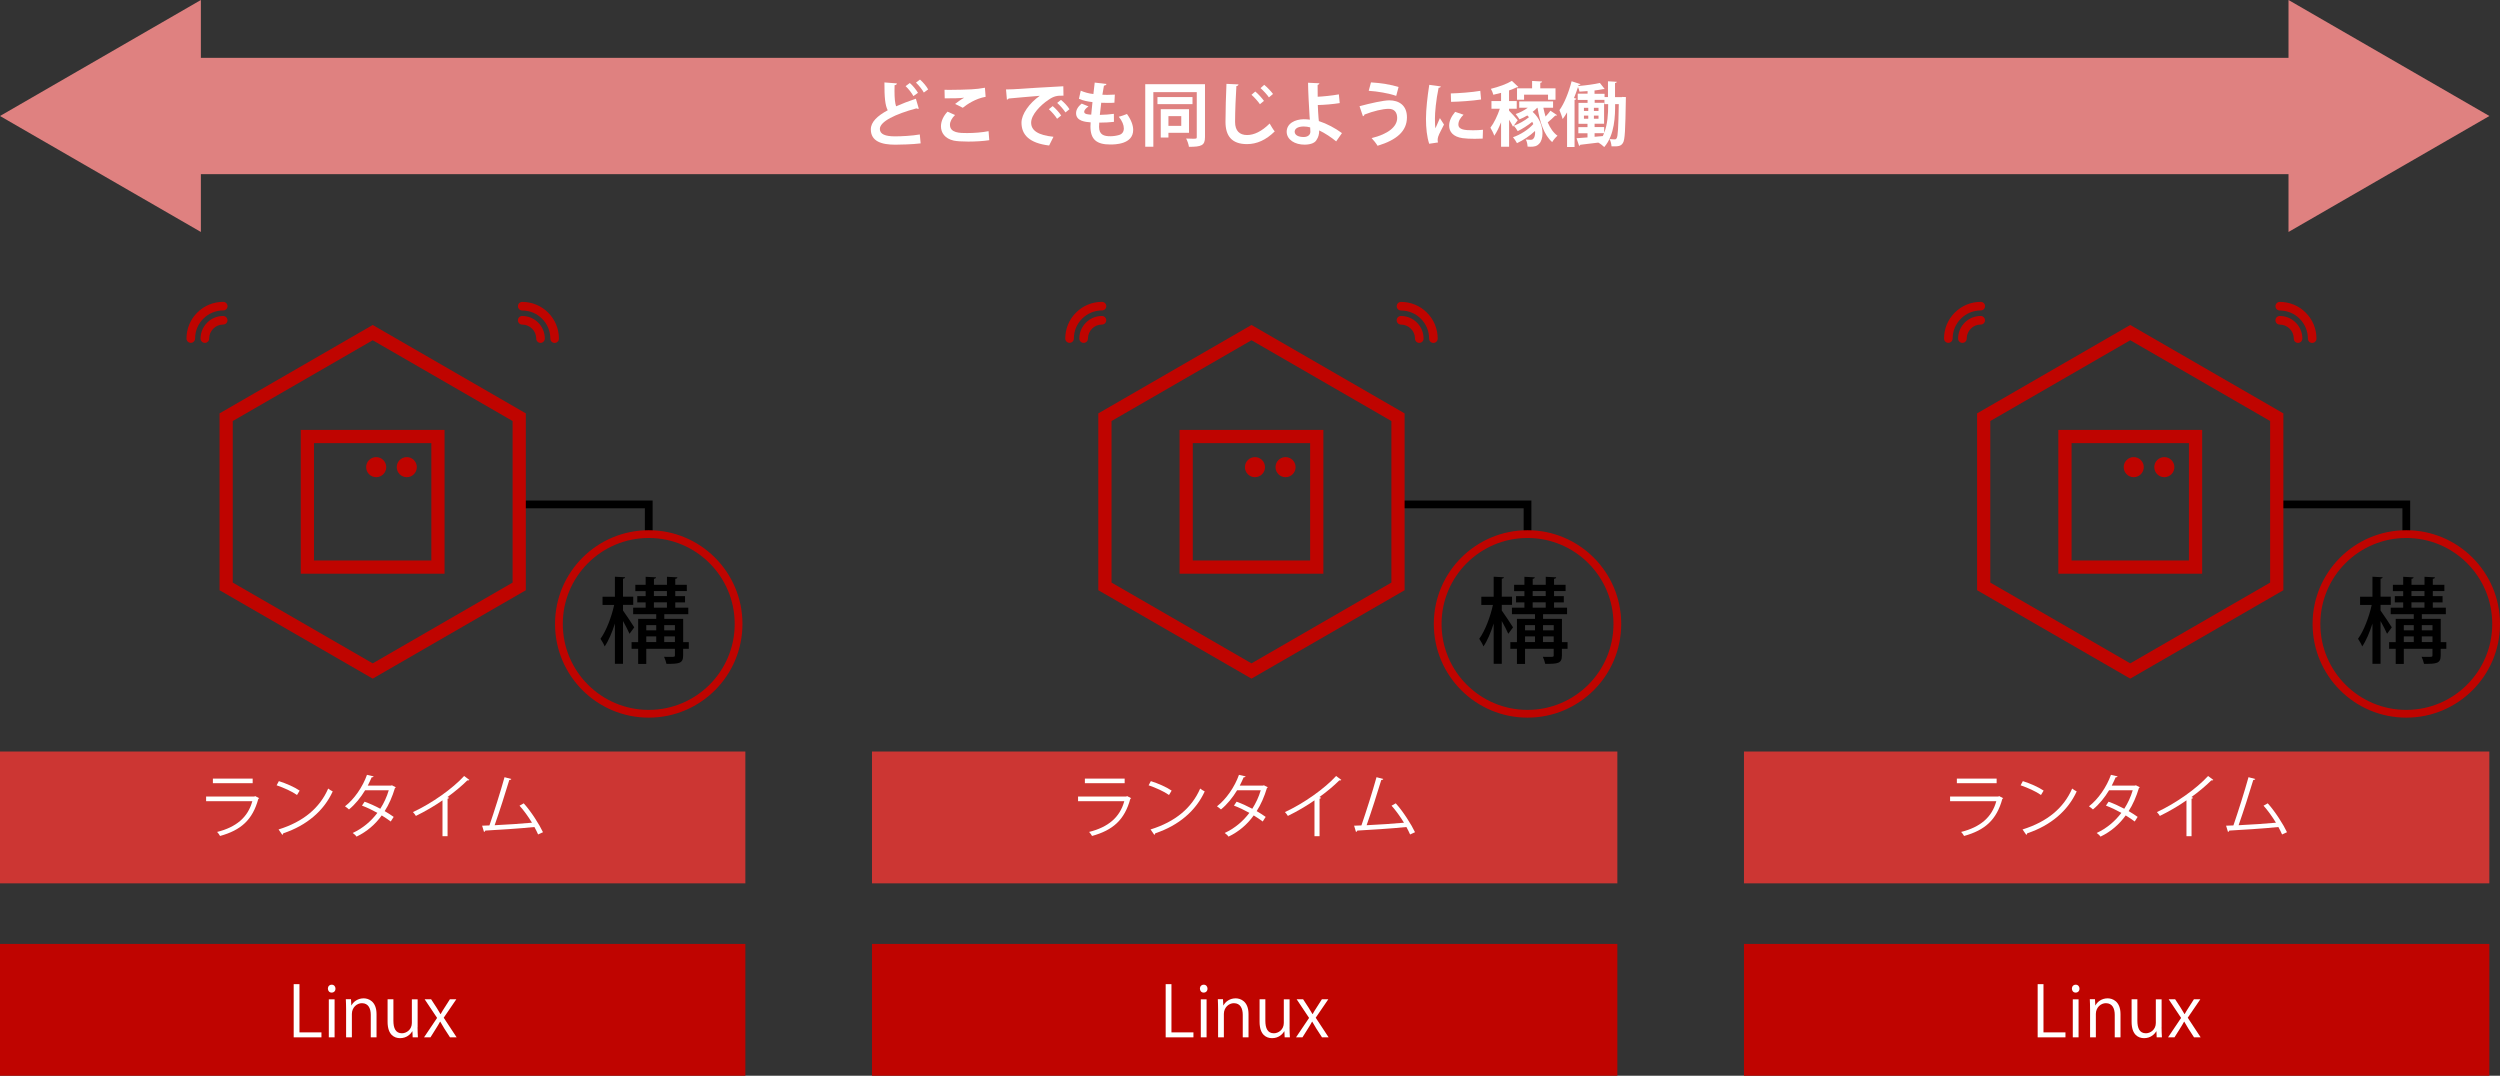 <?xml version="1.0" encoding="UTF-8"?>
<svg id="_レイヤー_2" data-name="レイヤー 2" xmlns="http://www.w3.org/2000/svg" width="644.82" height="277.46" viewBox="0 0 644.82 277.46">
  <rect x="0" y="0" width="644.82" height="277.46" fill="#333333" stroke="none"/>
  <g id="_レイヤー_2-2" data-name="レイヤー 2">
    <g>
      <rect x="0" y="243.46" width="192.25" height="34" fill="#bf0400" stroke-width="0"/>
      <rect x="224.91" y="243.46" width="192.25" height="34" fill="#bf0400" stroke-width="0"/>
      <rect x="449.82" y="243.46" width="192.25" height="34" fill="#bf0400" stroke-width="0"/>
      <g>
        <path d="M82.92,267.56h-7.17v-13.72h1.49v12.44h5.67v1.28Z" fill="#fff" stroke-width="0"/>
        <path d="M85.54,256.02c-.58,0-.97-.45-.97-1.03s.41-1.01.99-1.01.97.45.97,1.01c0,.63-.41,1.03-.99,1.03ZM86.3,267.56h-1.49v-9.81h1.49v9.81Z" fill="#fff" stroke-width="0"/>
        <path d="M97.12,267.56h-1.49v-5.8c0-1.6-.58-3.01-2.29-3.01-1.28,0-2.58,1.08-2.58,2.79v6.01h-1.49v-7.29c0-1.01-.04-1.75-.07-2.54h1.33l.09,1.6h.04c.49-.95,1.62-1.82,3.15-1.82,1.22,0,3.31.74,3.31,4.07v5.98Z" fill="#fff" stroke-width="0"/>
        <path d="M107.7,264.95c0,1.01.05,1.85.09,2.61h-1.35l-.07-1.55h-.05c-.45.77-1.46,1.76-3.13,1.76-1.48,0-3.22-.85-3.22-4.23v-5.8h1.5v5.53c0,1.91.56,3.24,2.2,3.24,1.17,0,2.56-.94,2.56-2.66v-6.1h1.49v7.2Z" fill="#fff" stroke-width="0"/>
        <path d="M117.69,257.75l-3.24,4.75,3.33,5.06h-1.71l-1.48-2.29c-.36-.59-.68-1.13-1.04-1.76h-.04c-.31.61-.67,1.15-1.04,1.76l-1.44,2.29h-1.66l3.37-5.01-3.21-4.81h1.67l1.42,2.18c.36.56.67,1.06.99,1.64h.05c.31-.58.65-1.12.99-1.64l1.39-2.18h1.64Z" fill="#fff" stroke-width="0"/>
      </g>
      <g>
        <path d="M307.83,267.56h-7.17v-13.72h1.49v12.44h5.67v1.28Z" fill="#fff" stroke-width="0"/>
        <path d="M310.46,256.02c-.58,0-.97-.45-.97-1.03s.41-1.01.99-1.01.97.45.97,1.01c0,.63-.41,1.03-.99,1.03ZM311.21,267.56h-1.49v-9.81h1.49v9.81Z" fill="#fff" stroke-width="0"/>
        <path d="M322.03,267.56h-1.49v-5.8c0-1.6-.58-3.01-2.29-3.01-1.28,0-2.58,1.08-2.58,2.79v6.01h-1.49v-7.29c0-1.01-.04-1.75-.07-2.54h1.33l.09,1.6h.04c.49-.95,1.62-1.82,3.15-1.82,1.22,0,3.31.74,3.31,4.07v5.98Z" fill="#fff" stroke-width="0"/>
        <path d="M332.61,264.95c0,1.01.05,1.85.09,2.61h-1.35l-.07-1.55h-.05c-.45.77-1.46,1.76-3.13,1.76-1.48,0-3.22-.85-3.22-4.23v-5.8h1.49v5.53c0,1.91.56,3.24,2.2,3.24,1.17,0,2.56-.94,2.56-2.66v-6.1h1.49v7.2Z" fill="#fff" stroke-width="0"/>
        <path d="M342.6,257.75l-3.24,4.75,3.33,5.06h-1.71l-1.48-2.29c-.36-.59-.68-1.13-1.04-1.76h-.04c-.31.61-.67,1.15-1.04,1.76l-1.44,2.29h-1.66l3.37-5.01-3.21-4.81h1.67l1.42,2.18c.36.56.67,1.06.99,1.64h.05c.31-.58.65-1.12.99-1.64l1.39-2.18h1.64Z" fill="#fff" stroke-width="0"/>
      </g>
      <g>
        <path d="M532.74,267.56h-7.17v-13.72h1.5v12.44h5.67v1.28Z" fill="#fff" stroke-width="0"/>
        <path d="M535.37,256.02c-.58,0-.97-.45-.97-1.03s.41-1.01.99-1.01.97.45.97,1.01c0,.63-.41,1.03-.99,1.03ZM536.12,267.56h-1.49v-9.81h1.49v9.81Z" fill="#fff" stroke-width="0"/>
        <path d="M546.94,267.56h-1.49v-5.8c0-1.6-.58-3.01-2.29-3.01-1.28,0-2.58,1.08-2.58,2.79v6.01h-1.49v-7.29c0-1.01-.04-1.75-.07-2.54h1.33l.09,1.6h.04c.49-.95,1.62-1.82,3.15-1.82,1.22,0,3.31.74,3.31,4.07v5.98Z" fill="#fff" stroke-width="0"/>
        <path d="M557.53,264.95c0,1.01.05,1.85.09,2.61h-1.35l-.07-1.55h-.05c-.45.77-1.46,1.76-3.13,1.76-1.48,0-3.22-.85-3.22-4.23v-5.8h1.49v5.53c0,1.91.56,3.24,2.2,3.24,1.17,0,2.56-.94,2.56-2.66v-6.1h1.49v7.2Z" fill="#fff" stroke-width="0"/>
        <path d="M567.52,257.75l-3.24,4.75,3.33,5.06h-1.71l-1.48-2.29c-.36-.59-.68-1.13-1.04-1.76h-.04c-.31.61-.67,1.15-1.04,1.76l-1.44,2.29h-1.66l3.37-5.01-3.21-4.81h1.67l1.42,2.18c.36.56.67,1.06.99,1.64h.05c.31-.58.65-1.12.99-1.64l1.39-2.18h1.64Z" fill="#fff" stroke-width="0"/>
      </g>
      <g>
        <rect x="0" y="193.84" width="192.25" height="34" fill="#cc3633" stroke-width="0"/>
        <g>
          <path d="M66.86,205.86c-.04.07-.13.14-.23.18-1.48,5.44-4.48,8.08-9.87,9.58-.16-.32-.5-.77-.76-1.04,4.9-1.22,7.94-3.75,9.08-7.92h-11.92v-1.22h12.46l.18-.11,1.06.54ZM65.17,202.01h-10.26v-1.19h10.26v1.19Z" fill="#fff" stroke-width="0"/>
          <path d="M71.92,201.47c1.87.59,4.03,1.53,5.37,2.45l-.68,1.13c-1.3-.92-3.42-1.87-5.26-2.5l.58-1.08ZM71.85,213.94c6.39-1.98,10.64-5.56,12.8-10.55.38.31.79.54,1.17.74-2.25,4.93-6.64,8.77-12.75,10.8-.02.16-.13.34-.25.41l-.97-1.4Z" fill="#fff" stroke-width="0"/>
          <path d="M102.09,203.05c-.02.09-.11.16-.22.2-.67,2.23-1.57,4.29-2.65,5.96.77.45,1.66,1.01,2.32,1.49l-.76,1.19c-.65-.5-1.57-1.1-2.32-1.57-1.66,2.3-3.78,4.16-6.5,5.47-.2-.31-.67-.74-.99-.94,2.63-1.22,4.74-3.04,6.37-5.19-1.33-.74-2.65-1.37-3.98-1.87l.68-1.01c1.31.47,2.67,1.08,4.05,1.82.94-1.48,1.67-3.04,2.18-4.77h-6.1c-1.1,1.84-2.57,3.66-4.16,4.95-.23-.22-.72-.61-1.03-.81,2.36-1.8,4.59-5.04,5.67-8.12l1.71.4c-.07.2-.25.25-.49.23-.25.59-.67,1.48-1.01,2.14h5.98l.25-.07.97.49Z" fill="#fff" stroke-width="0"/>
          <path d="M121.06,201.16c-.07.09-.18.14-.34.14-.05,0-.11,0-.18-.02-1.39,1.4-3.38,3.04-5.13,4.3.14.05.36.16.43.2-.04.11-.2.22-.4.23v9.67h-1.31v-9.25c-1.91,1.35-4.39,2.81-6.86,4.02-.18-.29-.5-.74-.76-.99,4.92-2.27,10.3-6.12,13.2-9.31l1.35,1.01Z" fill="#fff" stroke-width="0"/>
          <path d="M138.79,215.22c-.27-.61-.59-1.26-.95-1.91-3.75.4-9.9.77-12.66.92-.05.18-.18.32-.34.36l-.49-1.62c.54-.02,1.19-.04,1.89-.07,1.19-3.46,2.9-8.84,3.89-12.44l1.75.47c-.07.16-.25.25-.52.25-.99,3.31-2.54,8.14-3.78,11.67,2.99-.13,7.26-.43,9.63-.65-.94-1.55-2.12-3.19-3.21-4.39l1.08-.61c1.89,2.07,4.05,5.49,4.97,7.45l-1.26.58Z" fill="#fff" stroke-width="0"/>
        </g>
      </g>
      <g>
        <rect x="224.91" y="193.84" width="192.25" height="34" fill="#cc3633" stroke-width="0"/>
        <g>
          <path d="M291.77,205.86c-.04.07-.13.14-.23.18-1.48,5.44-4.48,8.08-9.87,9.58-.16-.32-.5-.77-.76-1.04,4.9-1.22,7.94-3.75,9.07-7.92h-11.92v-1.22h12.46l.18-.11,1.06.54ZM290.08,202.01h-10.26v-1.19h10.26v1.19Z" fill="#fff" stroke-width="0"/>
          <path d="M296.83,201.47c1.87.59,4.03,1.53,5.37,2.45l-.68,1.13c-1.3-.92-3.42-1.87-5.26-2.5l.58-1.08ZM296.76,213.94c6.39-1.98,10.64-5.56,12.8-10.55.38.31.79.54,1.17.74-2.25,4.93-6.64,8.77-12.75,10.8-.02.16-.13.34-.25.41l-.97-1.4Z" fill="#fff" stroke-width="0"/>
          <path d="M327,203.05c-.02.09-.11.16-.22.2-.67,2.23-1.57,4.29-2.65,5.96.77.45,1.66,1.01,2.32,1.49l-.76,1.19c-.65-.5-1.57-1.1-2.32-1.57-1.66,2.3-3.78,4.16-6.5,5.47-.2-.31-.67-.74-.99-.94,2.63-1.22,4.74-3.04,6.37-5.19-1.33-.74-2.65-1.37-3.98-1.87l.68-1.01c1.31.47,2.66,1.08,4.05,1.82.94-1.48,1.67-3.04,2.18-4.77h-6.1c-1.1,1.84-2.57,3.66-4.16,4.95-.23-.22-.72-.61-1.03-.81,2.36-1.8,4.59-5.04,5.67-8.12l1.71.4c-.07.2-.25.25-.49.23-.25.59-.67,1.48-1.01,2.14h5.98l.25-.07.97.49Z" fill="#fff" stroke-width="0"/>
          <path d="M345.97,201.16c-.07.09-.18.14-.34.14-.05,0-.11,0-.18-.02-1.39,1.4-3.38,3.04-5.13,4.3.14.05.36.16.43.2-.04.11-.2.22-.4.23v9.67h-1.31v-9.25c-1.91,1.35-4.39,2.81-6.86,4.02-.18-.29-.5-.74-.76-.99,4.92-2.27,10.3-6.12,13.2-9.31l1.35,1.01Z" fill="#fff" stroke-width="0"/>
          <path d="M363.7,215.22c-.27-.61-.59-1.26-.95-1.91-3.75.4-9.9.77-12.66.92-.05.18-.18.32-.34.36l-.49-1.62c.54-.02,1.19-.04,1.89-.07,1.19-3.46,2.9-8.84,3.89-12.44l1.75.47c-.07.16-.25.25-.52.25-.99,3.31-2.54,8.14-3.78,11.67,2.99-.13,7.26-.43,9.63-.65-.94-1.55-2.12-3.19-3.2-4.39l1.08-.61c1.89,2.07,4.05,5.49,4.97,7.45l-1.26.58Z" fill="#fff" stroke-width="0"/>
        </g>
      </g>
      <g>
        <rect x="449.82" y="193.84" width="192.25" height="34" fill="#cc3633" stroke-width="0"/>
        <g>
          <path d="M516.69,205.86c-.04.07-.13.14-.23.18-1.48,5.44-4.48,8.08-9.87,9.58-.16-.32-.5-.77-.76-1.04,4.9-1.22,7.94-3.75,9.07-7.92h-11.92v-1.22h12.46l.18-.11,1.06.54ZM514.99,202.01h-10.26v-1.19h10.26v1.19Z" fill="#fff" stroke-width="0"/>
          <path d="M521.74,201.47c1.87.59,4.03,1.53,5.37,2.45l-.68,1.13c-1.3-.92-3.42-1.87-5.26-2.5l.58-1.08ZM521.67,213.94c6.39-1.98,10.64-5.56,12.8-10.55.38.31.79.54,1.17.74-2.25,4.93-6.64,8.77-12.75,10.8-.02.16-.13.34-.25.41l-.97-1.4Z" fill="#fff" stroke-width="0"/>
          <path d="M551.91,203.05c-.02.09-.11.16-.22.2-.67,2.23-1.57,4.29-2.65,5.96.77.45,1.66,1.01,2.32,1.49l-.76,1.19c-.65-.5-1.57-1.1-2.32-1.57-1.66,2.3-3.78,4.16-6.5,5.47-.2-.31-.67-.74-.99-.94,2.63-1.22,4.74-3.04,6.37-5.19-1.33-.74-2.65-1.37-3.98-1.87l.68-1.01c1.31.47,2.66,1.08,4.05,1.82.94-1.48,1.67-3.04,2.18-4.77h-6.1c-1.1,1.84-2.57,3.66-4.16,4.95-.23-.22-.72-.61-1.03-.81,2.36-1.8,4.59-5.04,5.67-8.12l1.71.4c-.07.2-.25.25-.49.23-.25.59-.67,1.48-1.01,2.14h5.98l.25-.07.97.49Z" fill="#fff" stroke-width="0"/>
          <path d="M570.88,201.16c-.07.09-.18.14-.34.14-.05,0-.11,0-.18-.02-1.39,1.4-3.38,3.04-5.13,4.3.14.05.36.16.43.2-.04.11-.2.22-.4.23v9.67h-1.31v-9.25c-1.91,1.35-4.39,2.81-6.86,4.02-.18-.29-.5-.74-.76-.99,4.92-2.27,10.3-6.12,13.2-9.31l1.35,1.01Z" fill="#fff" stroke-width="0"/>
          <path d="M588.61,215.22c-.27-.61-.59-1.26-.95-1.91-3.75.4-9.9.77-12.66.92-.05.18-.18.32-.34.36l-.49-1.62c.54-.02,1.19-.04,1.89-.07,1.19-3.46,2.9-8.84,3.89-12.44l1.75.47c-.07.16-.25.25-.52.25-.99,3.31-2.54,8.14-3.78,11.67,2.99-.13,7.26-.43,9.63-.65-.94-1.55-2.12-3.19-3.2-4.39l1.08-.61c1.89,2.07,4.05,5.49,4.97,7.45l-1.26.58Z" fill="#fff" stroke-width="0"/>
        </g>
      </g>
      <g>
        <polyline points="133.92 130.1 167.33 130.1 167.33 137.75" fill="none" stroke="#000" stroke-miterlimit="10" stroke-width="2"/>
        <g>
          <polygon points="133.92 151.25 133.92 107.61 96.13 85.79 58.33 107.61 58.33 151.25 96.13 173.07 133.92 151.25" fill="none" stroke="#bf0400" stroke-miterlimit="10" stroke-width="3.41"/>
          <rect x="79.28" y="112.59" width="33.68" height="33.68" fill="none" stroke="#bf0400" stroke-miterlimit="10" stroke-width="3.41"/>
          <circle cx="97.03" cy="120.49" r="2.59" fill="#bf0400" stroke-width="0"/>
          <circle cx="104.92" cy="120.49" r="2.59" fill="#bf0400" stroke-width="0"/>
          <g>
            <path d="M53.44,83.21c-1.1,1.1-1.71,2.56-1.71,4.12,0,.61.49,1.11,1.11,1.11.61,0,1.11-.49,1.11-1.11,0-.97.38-1.87,1.06-2.56s1.59-1.06,2.56-1.06c.31,0,.58-.12.78-.32s.32-.48.32-.78c0-.61-.49-1.11-1.11-1.11-1.56,0-3.02.61-4.12,1.71Z" fill="#bf0400" stroke-width="0"/>
            <path d="M50.87,80.63c-1.79,1.79-2.77,4.17-2.77,6.69,0,.61.5,1.11,1.11,1.11.61,0,1.11-.5,1.11-1.11,0-1.94.75-3.76,2.13-5.13s3.19-2.12,5.13-2.12c.31,0,.58-.12.78-.32s.32-.48.32-.78c0-.61-.49-1.11-1.11-1.11-2.53,0-4.91.98-6.69,2.77Z" fill="#bf0400" stroke-width="0"/>
          </g>
          <g>
            <path d="M138.81,83.21c-1.1-1.1-2.56-1.71-4.12-1.71-.61,0-1.11.49-1.11,1.11,0,.61.49,1.11,1.11,1.11.97,0,1.87.38,2.56,1.06s1.06,1.59,1.06,2.56c0,.31.12.58.32.78s.48.32.78.32c.61,0,1.11-.49,1.11-1.11,0-1.56-.61-3.02-1.71-4.12Z" fill="#bf0400" stroke-width="0"/>
            <path d="M141.39,80.64c-1.79-1.79-4.17-2.77-6.69-2.77-.61,0-1.11.5-1.11,1.11,0,.61.5,1.11,1.11,1.11,1.94,0,3.76.75,5.13,2.13s2.12,3.19,2.12,5.13c0,.31.12.58.32.78s.48.32.78.32c.61,0,1.11-.49,1.11-1.11,0-2.53-.98-4.91-2.77-6.69Z" fill="#bf0400" stroke-width="0"/>
          </g>
        </g>
        <path d="M160.69,157.47c.67.91,2.5,3.67,2.9,4.34l-1.22,1.66c-.34-.79-1.03-2.14-1.68-3.29v11.04h-2.09v-10.39c-.74,2.33-1.66,4.49-2.64,5.9-.22-.6-.74-1.46-1.08-1.97,1.46-1.99,2.86-5.62,3.53-8.74h-3v-2.11h3.19v-5.16l2.64.14c-.02.19-.17.31-.55.38v4.63h2.64v2.11h-2.64v1.44ZM177.66,165.61v1.73h-1.46v1.73c0,2.09-1.08,2.16-4.3,2.16-.1-.53-.38-1.3-.62-1.82.53.02,1.03.02,1.46.02,1.2,0,1.34,0,1.34-.38v-1.7h-7.39v3.89h-2.09v-3.89h-1.7v-1.73h1.7v-6h4.66v-1.2h-5.95v-1.68h3.22v-1.37h-2.16v-1.61h2.16v-1.3h-2.66v-1.63h2.66v-2.06l2.69.14c-.02.19-.19.34-.55.38v1.54h3.36v-2.06l2.69.14c-.02.22-.17.34-.55.38v1.54h2.98v1.63h-2.98v1.3h2.52v1.61h-2.52v1.37h3.36v1.68h-6.19v1.2h4.87v6h1.46ZM169.26,161.24h-2.57v1.34h2.57v-1.34ZM166.69,164.14v1.46h2.57v-1.46h-2.57ZM168.66,152.45v1.3h3.36v-1.3h-3.36ZM168.66,155.36v1.37h3.36v-1.37h-3.36ZM174.08,161.24h-2.76v1.34h2.76v-1.34ZM171.32,165.61h2.76v-1.46h-2.76v1.46Z" stroke-width="0"/>
        <circle cx="167.33" cy="160.93" r="23.17" fill="none" stroke="#bf0400" stroke-miterlimit="10" stroke-width="2"/>
      </g>
      <g>
        <polyline points="360.58 130.1 393.99 130.1 393.99 137.75" fill="none" stroke="#000" stroke-miterlimit="10" stroke-width="2"/>
        <g>
          <polygon points="360.58 151.25 360.58 107.61 322.79 85.79 284.99 107.61 284.99 151.25 322.79 173.07 360.58 151.25" fill="none" stroke="#bf0400" stroke-miterlimit="10" stroke-width="3.41"/>
          <rect x="305.95" y="112.59" width="33.68" height="33.68" fill="none" stroke="#bf0400" stroke-miterlimit="10" stroke-width="3.41"/>
          <circle cx="323.69" cy="120.49" r="2.59" fill="#bf0400" stroke-width="0"/>
          <circle cx="331.58" cy="120.49" r="2.59" fill="#bf0400" stroke-width="0"/>
          <g>
            <path d="M280.1,83.21c-1.1,1.1-1.71,2.56-1.71,4.12,0,.61.49,1.11,1.11,1.11.61,0,1.11-.49,1.11-1.11,0-.97.38-1.87,1.06-2.56s1.59-1.06,2.56-1.06c.31,0,.58-.12.78-.32s.32-.48.32-.78c0-.61-.49-1.11-1.11-1.11-1.56,0-3.02.61-4.12,1.71Z" fill="#bf0400" stroke-width="0"/>
            <path d="M277.53,80.63c-1.79,1.79-2.77,4.17-2.77,6.69,0,.61.5,1.11,1.11,1.11.61,0,1.11-.5,1.11-1.11,0-1.94.75-3.76,2.13-5.13s3.19-2.12,5.13-2.12c.31,0,.58-.12.78-.32s.32-.48.32-.78c0-.61-.49-1.11-1.11-1.11-2.53,0-4.91.98-6.69,2.77Z" fill="#bf0400" stroke-width="0"/>
          </g>
          <g>
            <path d="M365.47,83.21c-1.1-1.1-2.56-1.71-4.12-1.71-.61,0-1.11.49-1.11,1.11,0,.61.49,1.11,1.11,1.11.97,0,1.87.38,2.56,1.06s1.06,1.59,1.06,2.56c0,.31.12.58.32.78s.48.32.78.32c.61,0,1.11-.49,1.11-1.11,0-1.56-.61-3.02-1.71-4.12Z" fill="#bf0400" stroke-width="0"/>
            <path d="M368.05,80.64c-1.79-1.79-4.17-2.77-6.69-2.77-.61,0-1.11.5-1.11,1.11,0,.61.5,1.11,1.11,1.11,1.94,0,3.76.75,5.13,2.13s2.12,3.19,2.12,5.13c0,.31.12.58.32.78s.48.32.78.32c.61,0,1.11-.49,1.11-1.11,0-2.53-.98-4.91-2.77-6.69Z" fill="#bf0400" stroke-width="0"/>
          </g>
        </g>
        <path d="M387.35,157.47c.67.91,2.5,3.67,2.9,4.34l-1.22,1.66c-.34-.79-1.03-2.14-1.68-3.29v11.04h-2.09v-10.39c-.74,2.33-1.66,4.49-2.64,5.9-.22-.6-.74-1.46-1.08-1.97,1.46-1.99,2.86-5.62,3.53-8.74h-3v-2.11h3.19v-5.16l2.64.14c-.02.19-.17.31-.55.38v4.63h2.64v2.11h-2.64v1.44ZM404.32,165.61v1.73h-1.46v1.73c0,2.09-1.08,2.16-4.3,2.16-.1-.53-.38-1.3-.62-1.82.53.02,1.03.02,1.46.02,1.2,0,1.34,0,1.34-.38v-1.7h-7.39v3.89h-2.09v-3.89h-1.7v-1.73h1.7v-6h4.66v-1.2h-5.95v-1.68h3.22v-1.37h-2.16v-1.61h2.16v-1.3h-2.66v-1.63h2.66v-2.06l2.69.14c-.02.19-.19.34-.55.38v1.54h3.36v-2.06l2.69.14c-.02.22-.17.34-.55.38v1.54h2.98v1.63h-2.98v1.3h2.52v1.61h-2.52v1.37h3.36v1.68h-6.19v1.2h4.87v6h1.46ZM395.92,161.24h-2.57v1.34h2.57v-1.34ZM393.35,164.14v1.46h2.57v-1.46h-2.57ZM395.32,152.45v1.3h3.36v-1.3h-3.36ZM395.32,155.36v1.37h3.36v-1.37h-3.36ZM400.75,161.24h-2.76v1.34h2.76v-1.34ZM397.98,165.61h2.76v-1.46h-2.76v1.46Z" stroke-width="0"/>
        <circle cx="393.99" cy="160.93" r="23.17" fill="none" stroke="#bf0400" stroke-miterlimit="10" stroke-width="2"/>
      </g>
      <g>
        <polyline points="587.24 130.1 620.65 130.1 620.65 137.75" fill="none" stroke="#000" stroke-miterlimit="10" stroke-width="2"/>
        <g>
          <polygon points="587.24 151.25 587.24 107.61 549.45 85.79 511.65 107.61 511.65 151.25 549.45 173.07 587.24 151.25" fill="none" stroke="#bf0400" stroke-miterlimit="10" stroke-width="3.41"/>
          <rect x="532.61" y="112.59" width="33.68" height="33.68" fill="none" stroke="#bf0400" stroke-miterlimit="10" stroke-width="3.41"/>
          <circle cx="550.35" cy="120.49" r="2.59" fill="#bf0400" stroke-width="0"/>
          <circle cx="558.24" cy="120.49" r="2.59" fill="#bf0400" stroke-width="0"/>
          <g>
            <path d="M506.76,83.21c-1.1,1.1-1.71,2.56-1.71,4.12,0,.61.49,1.11,1.11,1.11.61,0,1.11-.49,1.11-1.11,0-.97.38-1.87,1.06-2.56s1.59-1.06,2.56-1.06c.31,0,.58-.12.78-.32s.32-.48.32-.78c0-.61-.49-1.11-1.11-1.11-1.56,0-3.02.61-4.12,1.71Z" fill="#bf0400" stroke-width="0"/>
            <path d="M504.19,80.63c-1.79,1.79-2.77,4.17-2.77,6.69,0,.61.5,1.11,1.11,1.11.61,0,1.11-.5,1.11-1.11,0-1.94.75-3.76,2.13-5.13s3.19-2.12,5.13-2.12c.31,0,.58-.12.78-.32s.32-.48.32-.78c0-.61-.49-1.11-1.11-1.11-2.53,0-4.91.98-6.69,2.77Z" fill="#bf0400" stroke-width="0"/>
          </g>
          <g>
            <path d="M592.13,83.21c-1.1-1.1-2.56-1.71-4.12-1.71-.61,0-1.11.49-1.11,1.11,0,.61.49,1.11,1.11,1.11.97,0,1.87.38,2.56,1.06s1.06,1.59,1.06,2.56c0,.31.12.58.32.78s.48.32.78.32c.61,0,1.11-.49,1.11-1.11,0-1.56-.61-3.02-1.71-4.12Z" fill="#bf0400" stroke-width="0"/>
            <path d="M594.71,80.64c-1.79-1.79-4.17-2.77-6.69-2.77-.61,0-1.11.5-1.11,1.11,0,.61.5,1.11,1.11,1.11,1.94,0,3.76.75,5.13,2.13s2.12,3.19,2.12,5.13c0,.31.12.58.32.78s.48.32.78.32c.61,0,1.11-.49,1.11-1.11,0-2.53-.98-4.91-2.77-6.69Z" fill="#bf0400" stroke-width="0"/>
          </g>
        </g>
        <path d="M614.01,157.47c.67.91,2.5,3.67,2.9,4.34l-1.22,1.66c-.34-.79-1.03-2.14-1.68-3.29v11.04h-2.09v-10.39c-.74,2.33-1.66,4.49-2.64,5.9-.22-.6-.74-1.46-1.08-1.97,1.46-1.99,2.86-5.62,3.53-8.74h-3v-2.11h3.19v-5.16l2.64.14c-.02.19-.17.31-.55.38v4.63h2.64v2.11h-2.64v1.44ZM630.98,165.61v1.73h-1.46v1.73c0,2.09-1.08,2.16-4.3,2.16-.1-.53-.38-1.3-.62-1.82.53.02,1.03.02,1.46.02,1.2,0,1.34,0,1.34-.38v-1.7h-7.39v3.89h-2.09v-3.89h-1.7v-1.73h1.7v-6h4.66v-1.2h-5.95v-1.68h3.22v-1.37h-2.16v-1.61h2.16v-1.3h-2.66v-1.63h2.66v-2.06l2.69.14c-.02.19-.19.34-.55.38v1.54h3.36v-2.06l2.69.14c-.02.22-.17.34-.55.38v1.54h2.98v1.63h-2.98v1.3h2.52v1.61h-2.52v1.37h3.36v1.68h-6.19v1.2h4.87v6h1.46ZM622.58,161.24h-2.57v1.34h2.57v-1.34ZM620.01,164.14v1.46h2.57v-1.46h-2.57ZM621.98,152.45v1.3h3.36v-1.3h-3.36ZM621.98,155.36v1.37h3.36v-1.37h-3.36ZM627.41,161.24h-2.76v1.34h2.76v-1.34ZM624.65,165.61h2.76v-1.46h-2.76v1.46Z" stroke-width="0"/>
        <circle cx="620.65" cy="160.93" r="23.17" fill="none" stroke="#bf0400" stroke-miterlimit="10" stroke-width="2"/>
      </g>
      <g>
        <line x1="43.05" y1="29.92" x2="599.02" y2="29.92" fill="none" stroke="#df8180" stroke-miterlimit="10" stroke-width="30"/>
        <polygon points="51.81 59.83 0 29.92 51.81 0 51.81 59.83" fill="#df8180" stroke-width="0"/>
        <polygon points="590.27 59.83 642.08 29.92 590.27 0 590.27 59.83" fill="#df8180" stroke-width="0"/>
      </g>
      <g>
        <path d="M236.96,28.04c-.05.02-.13.02-.18.02-.14,0-.31-.04-.41-.11-5.42,1.46-9.45,3.4-9.43,5.33.02,1.35,1.42,1.89,3.91,1.89,1.67,0,4.45-.14,6.39-.49l.22,2.3c-2.07.27-5.53.34-6.55.34-3.53,0-6.3-.86-6.3-3.96,0-1.89,1.69-3.48,4.36-4.92-.67-1.3-.86-3.29-.85-7.18l3.21.25c-.02.27-.2.41-.59.47-.02.52-.02,1.01-.02,1.46,0,1.78.11,3.12.41,3.98,1.53-.68,3.26-1.33,5.1-1.96l.76,2.58ZM234.66,21.4c.81.7,1.64,1.75,2.11,2.54l-1.17.85c-.43-.79-1.26-1.87-2.02-2.57l1.08-.81ZM237.29,20.52c.83.72,1.67,1.73,2.11,2.54l-1.12.81c-.41-.77-1.28-1.87-2.02-2.56l1.03-.79Z" fill="#fff" stroke-width="0"/>
        <path d="M255.16,36.16c-1.44.23-3.53.36-5.4.36-1.57,0-2.99-.09-3.75-.25-2.32-.52-3.31-2.05-3.31-3.69,0-1.4.72-2.77,1.69-3.78l1.94.86c-.83.81-1.31,1.71-1.31,2.52,0,2.14,2.59,2.14,4.41,2.14s3.91-.16,5.55-.49l.18,2.32ZM246.36,26.8c.61-.49,1.58-1.19,2.3-1.58v-.02c-.92.14-3.47.2-4.99.16,0-.54-.02-1.69-.05-2.2.32.02.76.02,1.24.02,1.82,0,4.45-.07,5.71-.14,1.08-.05,2.39-.2,3.47-.41l.18,2.34c-2.58.45-4.81,1.94-5.89,2.83l-1.98-.99Z" fill="#fff" stroke-width="0"/>
        <path d="M259.48,23.07c.56,0,1.39-.02,1.89-.05,2.07-.14,9.85-.63,12.89-.77l.04,2.43c-1.6-.05-2.49.09-3.91,1.1-1.98,1.31-4.43,3.8-4.43,5.85s1.82,3.24,5.76,3.65l-1.12,2.25c-5.11-.61-7.13-2.77-7.13-5.89,0-2.2,2.02-5.04,4.72-6.93-2.23.2-6.39.52-8.05.7-.04.14-.27.27-.43.31l-.23-2.65ZM271.51,27.36c.77.63,1.71,1.67,2.2,2.43l-1.06.85c-.4-.7-1.48-1.91-2.12-2.47l.99-.81ZM273.65,25.76c.81.65,1.73,1.62,2.2,2.41l-1.04.83c-.41-.67-1.42-1.85-2.14-2.45l.99-.79Z" fill="#fff" stroke-width="0"/>
        <path d="M287.31,31.43c-1.06.13-2.45.2-3.78.2-.04.4-.05.74-.05,1.08,0,2.11,1.35,2.43,2.9,2.43.74,0,1.55-.11,2.25-.32.83-.23,1.24-.86,1.24-1.71s-.41-1.91-1.3-2.99c.59-.16,1.58-.49,2.11-.72,1.08,1.51,1.6,2.92,1.6,4.11,0,3.76-4.79,3.76-5.91,3.76-3.51,0-5.11-1.28-5.11-4.65,0-.5.02-.74.05-1.06-1.33-.11-3.76-.29-3.76-2.36,0-.79.41-1.66,1.46-2.48l1.75.74c-.68.43-1.12.97-1.12,1.37,0,.65,1.08.7,1.82.74.11-.99.2-2.09.32-3.24-1.15-.11-2.52-.4-3.49-.85l.47-2.09c.94.41,2.07.74,3.26.86.13-1.01.25-2.05.34-2.95l3.03.36c-.04.23-.27.38-.65.43-.13.63-.27,1.48-.4,2.34.34.02.77.04,1.21.04.67,0,1.4-.04,2-.07l-.11,2.09c-.47.04-1.08.05-1.69.05s-1.21-.02-1.71-.04c-.14,1.08-.25,2.14-.36,3.13,1.22-.02,2.52-.11,3.62-.27l.02,2.07Z" fill="#fff" stroke-width="0"/>
        <path d="M310.8,21.72v13.65c0,2.16-.92,2.5-4.14,2.5-.07-.59-.41-1.58-.72-2.14.61.04,1.24.05,1.71.05.92,0,1.03,0,1.03-.43v-11.58h-11.2v14.08h-2.09v-16.13h15.41ZM307.58,25.04v1.82h-9.04v-1.82h9.04ZM306.68,34.25h-5.31v1.22h-1.98v-7.31h7.29v6.09ZM304.68,29.95h-3.31v2.52h3.31v-2.52Z" fill="#fff" stroke-width="0"/>
        <path d="M319.44,21.79c-.04.22-.2.36-.54.41-.16,2.39-.34,6.61-.34,9.25,0,2.3,1.17,3.38,3.1,3.38,1.78,0,3.76-.92,5.82-2.97.27.5.97,1.66,1.31,2.03-2.25,2.23-4.63,3.28-7.15,3.28-4,0-5.55-2.18-5.55-5.73,0-2.41.13-7.63.25-9.81l3.1.14ZM323.78,23.61c.77.63,1.73,1.71,2.23,2.41l-1.04.86c-.45-.68-1.51-1.87-2.18-2.43l.99-.85ZM326.08,21.88c.79.65,1.76,1.67,2.27,2.36l-1.06.88c-.43-.67-1.49-1.8-2.16-2.39l.95-.85Z" fill="#fff" stroke-width="0"/>
        <path d="M344.64,36.47c-1.21-1.01-2.94-2.16-4.38-2.83.02.97-.27,1.85-.63,2.34-.36.81-1.42,1.3-3.08,1.33-2.56.02-4.63-1.26-4.68-3.28-.02-2.18,2.12-3.24,4.38-3.28.41,0,1.17.04,1.6.11,0-.29-.05-.54-.07-.79-.16-2.43-.38-6.63-.4-8.73l2.92.14c0,.18-.14.34-.45.41-.02.43.02,2.57.02,3.06,1.1-.04,3.62-.27,5.46-.61l.22,2.25c-1.64.27-4.01.47-5.65.5.02,1.26.14,2.39.18,3.24.04.27.07.59.09.9,2.07.67,4.23,1.82,5.96,3.1l-1.48,2.12ZM336.34,32.62c-1.89,0-2.41.76-2.41,1.35.02.97,1.1,1.37,2.32,1.37,1.06,0,1.73-.56,1.73-1.35,0-.34-.02-.76-.05-1.13-.54-.16-1.1-.23-1.58-.23Z" fill="#fff" stroke-width="0"/>
        <path d="M350.67,27.39c2.79-.76,6.21-1.51,7.65-1.51,2.47,0,4.59,1.24,4.57,4.43-.02,3.49-2.61,5.8-7.58,7.29-.31-.54-1.01-1.44-1.53-1.98,4.27-1.04,6.59-2.95,6.59-5.19,0-1.44-.72-2.36-2.18-2.36-1.55,0-3.94.58-6.27,1.48.02.18-.2.38-.38.45l-.88-2.61ZM353.6,21.25c2.52.14,5.28.59,7.13,1.19l-.61,2.29c-1.91-.67-4.84-1.17-7.09-1.31l.58-2.16Z" fill="#fff" stroke-width="0"/>
        <path d="M371.62,22.3c-.04.2-.2.32-.56.34-.68,3.19-.95,6.41-.95,7.92,0,1.03.02,1.93.13,2.54.22-.52.92-2.05,1.15-2.63l1.06,1.66c-.59,1.26-1.22,2.25-1.5,3.12-.09.31-.14.59-.14.86,0,.22.04.43.09.63l-2.27.34c-.58-1.73-.83-4.03-.83-6.43s.38-5.8.85-8.77l2.97.41ZM382.42,35.75c-.67.04-1.39.05-2.07.05-1.15,0-2.25-.05-3.06-.16-2.5-.34-3.51-1.67-3.51-3.21,0-1.3.59-2.41,1.55-3.58l2.16.74c-.81.79-1.33,1.62-1.33,2.52,0,1.35,1.62,1.49,3.76,1.49.86,0,1.8-.04,2.58-.13l-.07,2.27ZM374.19,24.1c2.05-.05,5.44-.29,7.62-.67l.2,2.23c-2.16.34-5.64.58-7.74.61l-.07-2.18Z" fill="#fff" stroke-width="0"/>
        <path d="M389.24,28.56c.47.45,1.91,2.05,2.23,2.45l-1.22,1.67c-.22-.47-.61-1.15-1.01-1.8v6.97h-2.07v-6.32c-.52,1.33-1.12,2.59-1.76,3.48-.18-.61-.67-1.53-.99-2.07.92-1.19,1.85-3.15,2.43-4.9h-2.16v-1.98h2.48v-2.11c-.67.18-1.35.34-2,.49-.09-.43-.38-1.12-.63-1.53,1.98-.49,4.14-1.26,5.42-2.05l1.67,1.57c-.13.11-.29.11-.47.11-.54.27-1.21.54-1.93.79v2.74h1.98v1.98h-1.98v.52ZM398.08,27.81c.16.77.34,1.53.56,2.25.49-.5.94-1.06,1.26-1.51l1.71,1.15c-.11.13-.31.14-.47.11-.49.5-1.28,1.22-1.94,1.76.63,1.46,1.44,2.67,2.52,3.44-.43.36-1.06,1.1-1.37,1.64-2.09-1.82-3.17-5.1-3.78-8.84h-.09c-.34.36-.74.7-1.17,1.04,1.84,1.62,2.54,3.78,2.54,5.53,0,1.17-.32,2.16-.83,2.66-.63.7-1.28.81-2.3.81-.22,0-.47-.02-.72-.04-.02-.49-.13-1.26-.45-1.82.45.05.88.07,1.21.07.34,0,.59-.05.81-.38.23-.25.38-.81.38-1.49,0-.13,0-.27-.02-.41-1.33,1.26-3.1,2.43-4.66,3.15-.23-.45-.67-1.13-1.03-1.53,1.87-.63,4.03-2,5.24-3.4-.07-.18-.16-.38-.27-.58-1.12.92-2.56,1.84-3.75,2.41-.22-.4-.65-1.04-1.01-1.4,1.3-.45,2.86-1.33,3.92-2.2-.14-.16-.29-.31-.43-.45-.67.4-1.35.74-2.02,1.01-.22-.34-.68-1.04-.99-1.37,1.08-.36,2.2-.94,3.13-1.62h-2.21v-1.64h8.73v1.64h-2.5ZM391.28,22.79h3.89v-1.91l2.58.14c-.02.18-.14.29-.47.34v1.42h3.93v2.95h-1.93v-1.31h-6.18v1.31h-1.82v-2.95Z" fill="#fff" stroke-width="0"/>
        <path d="M418.4,25l.97.04c0,.14,0,.41-.02.63-.13,7.78-.23,10.43-.74,11.18-.5.83-1.12.95-2.95.9-.04-.54-.22-1.35-.5-1.87.56.05,1.03.07,1.31.07.23,0,.38-.07.52-.32.31-.49.43-2.63.54-8.77h-.94c0,2.92-.07,7.92-2.81,11.07-.34-.34-1.04-.9-1.51-1.13v-.02c-1.76.23-3.48.43-4.66.56-.04.16-.16.25-.31.29l-.67-1.98,2.83-.2v-1.08h-2.36v-1.58h2.36v-.86h-2.32v-5.4h2.34v-.76h-2.54v-1.6h2.54v-.67c-.7.07-1.42.11-2.09.14-.05-.32-.22-.81-.38-1.19-.31.95-.65,1.89-1.03,2.83l.61.18c-.05.14-.18.27-.47.31v12.14h-1.93v-8.93c-.36.63-.74,1.21-1.13,1.73-.14-.56-.59-1.75-.83-2.3,1.22-1.67,2.41-4.61,3.13-7.45l2.3.74c-.07.14-.22.23-.49.22l-.09.27c1.98-.16,4.18-.47,5.58-.79l1.22,1.55c-.07.05-.09.05-.4.05-.63.13-1.39.23-2.21.34v.85h2.59v.85h.88v-4.07l2.27.13c-.02.16-.14.27-.45.31v3.64h1.8ZM408.54,27.81v.81h1.12v-.81h-1.12ZM408.54,29.81v.81h1.12v-.81h-1.12ZM411.11,28.62h1.19v-.81h-1.19v.81ZM411.11,30.62h1.19v-.81h-1.19v.81ZM413.76,34.27c.9-2.29,1.03-4.95,1.03-7.06v-.36h-.96v-1.1h-2.52v.76h2.43v5.4h-2.45v.86h2.47v1.49ZM411.29,35.28l2.11-.18c.13-.23.23-.49.32-.74h-2.43v.92Z" fill="#fff" stroke-width="0"/>
      </g>
    </g>
  </g>
</svg>
